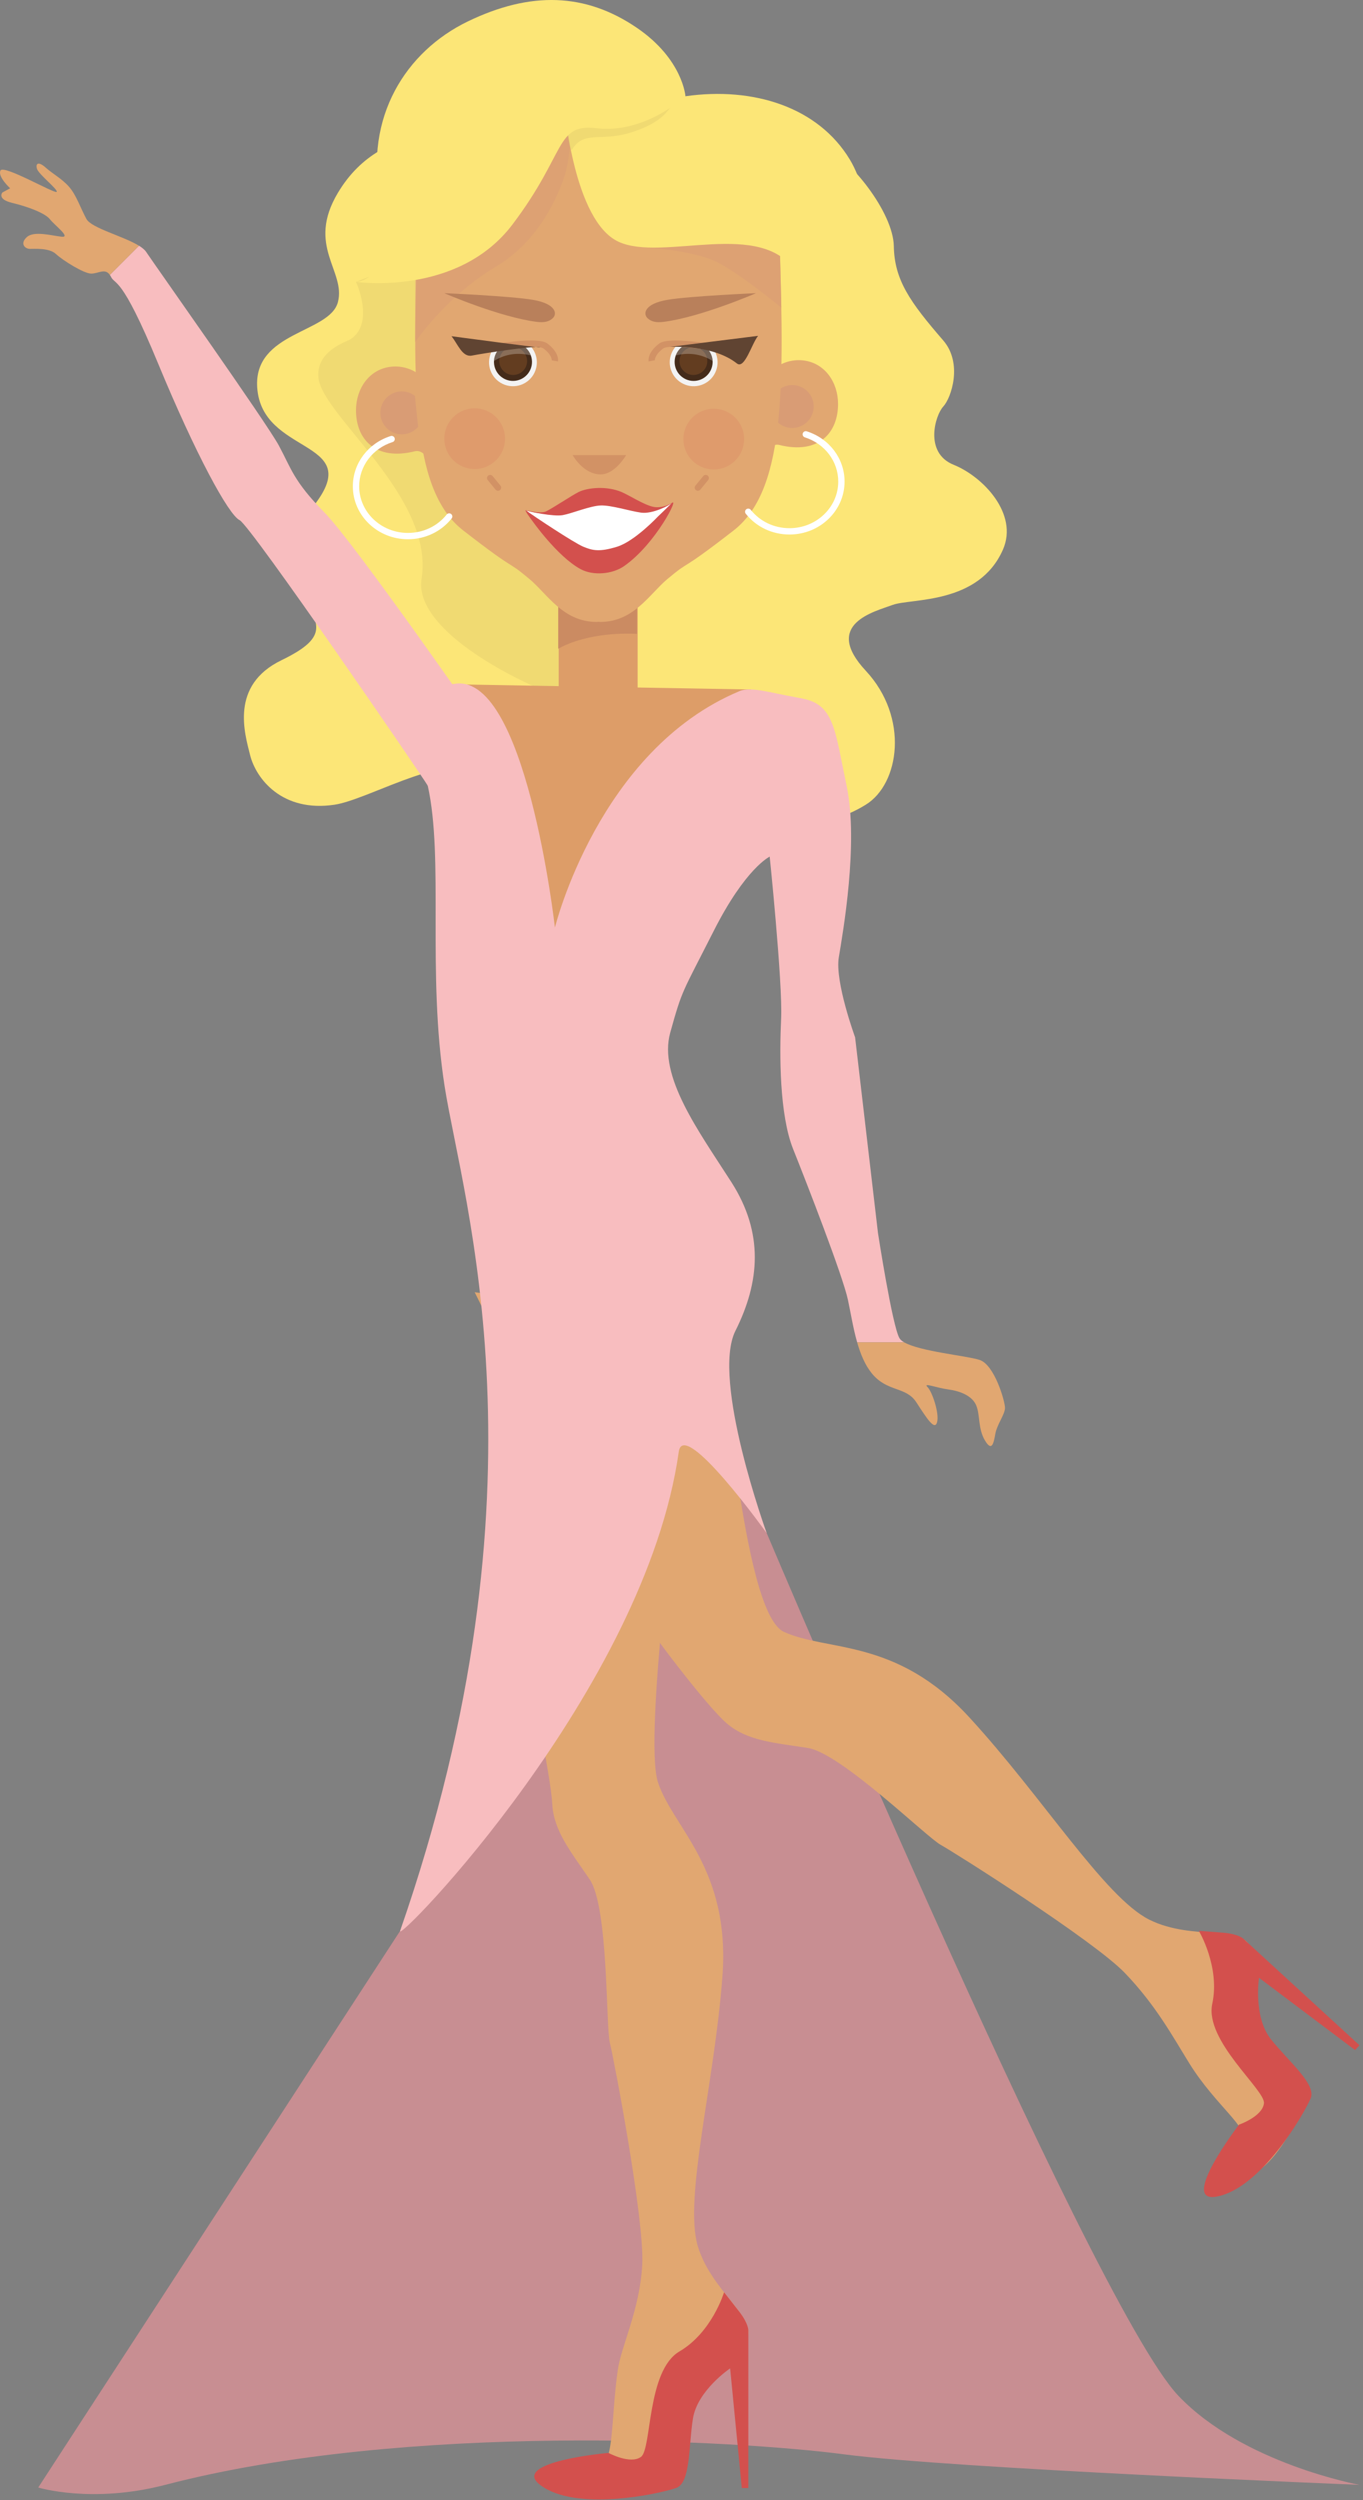 <?xml version="1.0" encoding="UTF-8"?> <svg xmlns="http://www.w3.org/2000/svg" width="361" height="662" viewBox="0 0 361 662" fill="none"><rect x="0" y="0" width="361" height="662" fill="#808080" stroke="none"/> <path d="M198.203 394.421C198.203 394.421 288.543 609.619 312.124 634.359C329.234 652.308 360.062 657.916 360.062 657.916C360.062 657.916 252.139 653.592 223.691 649.854C195.242 646.116 107.982 641.189 43.774 657.916C24.31 662.987 10.128 658.622 10.128 658.622L105.988 511.232L198.203 394.421Z" fill="#C88E92"></path> <path d="M189.041 350.768C191.995 352.878 196.046 426.737 207.601 432.058C219.155 437.38 237.3 433.584 256.711 454.683C276.121 475.782 292.578 502.366 304.393 508.273C316.208 514.18 330.555 509.117 331.399 516.713C332.244 524.309 329.701 530.226 333.715 538.872C337.728 547.518 347.433 553.002 344.479 559.332C341.526 565.661 334.353 577.899 328.022 575.789C321.694 573.68 325.789 568.492 328.594 566.232C331.4 563.975 321.854 557.345 315.093 546.463C310.659 539.324 306.18 530.963 297.902 522.362C289.625 513.762 252.915 490.553 249.117 488.444C245.319 486.334 222.73 464.195 213.981 462.817C205.233 461.437 198.06 461.016 192.574 456.374C187.087 451.732 171.769 431.314 168.851 426.651C162.188 415.998 125.722 342.142 125.722 342.142L189.041 350.768Z" fill="#E1A771"></path> <path d="M179.779 384.379C180.257 387.976 170.274 459.895 174.288 471.968C178.301 484.041 193.473 494.689 191.342 523.279C189.209 551.868 181.054 582.051 184.818 594.713C188.582 607.374 202.083 614.386 197.118 620.193C192.151 626 186.093 628.191 182.527 637.028C178.961 645.868 181.592 656.699 174.952 658.871C168.313 661.04 154.477 664.171 151.691 658.108C148.905 652.045 155.492 651.488 159.058 651.993C162.624 652.497 161.832 640.006 163.63 627.466C164.544 621.102 169.48 611.523 170.102 599.601C170.724 587.679 162.568 545.021 161.514 540.807C160.459 536.593 161.176 504.973 156.202 497.645C151.227 490.317 146.633 484.792 146.272 477.615C145.911 470.437 140.23 443.383 139.214 437.978C138.198 432.57 129.057 365.398 129.057 365.398L179.779 384.379Z" fill="#E1A771"></path> <path d="M207.03 216.506C212.659 216.776 218.911 219.462 229.308 213.062C238.231 207.571 240.852 189.999 229.308 177.599C217.763 165.198 231.623 161.952 236.452 160.156C241.28 158.36 259.242 160.156 265.649 145.493C269.758 136.094 260.442 126.233 252.571 123.057C244.7 119.881 247.692 109.939 249.831 107.64C251.969 105.344 255.03 96.163 249.831 90.15C241.034 79.983 236.892 74.164 236.734 65.169C236.576 56.174 225.031 41.779 218.191 38.931C211.351 36.082 166.395 20.905 145.478 28.493C124.558 36.082 101.78 30.519 89.501 51.044C81.052 65.169 91.639 71.722 89.501 79.981C87.363 88.239 67.115 87.763 68.125 102.623C69.33 120.385 95.782 116.401 83.943 132.777C76.828 142.618 78.22 151.558 80.126 156.339C83.565 164.963 88.219 168.185 74.537 174.815C60.854 181.444 64.824 194.223 66.233 199.898C67.79 206.169 74.716 215.167 88.645 213.06C97.1 211.78 116.788 200.111 123.879 204.316C130.973 208.52 147.719 213.452 157.666 215.59C167.613 217.73 201.672 216.248 207.03 216.506Z" fill="#FCE677"></path> <path d="M212.64 95.416C206.888 94.814 201.739 98.987 201.136 104.739L198.575 129.196C198.575 129.196 202.086 116.731 206.35 117.8C216.778 120.416 221.989 114.628 221.965 106.92C221.946 101.139 218.392 96.019 212.64 95.416Z" fill="#E1A771"></path> <path d="M212.382 102.553C210.366 101.539 208.041 101.855 206.364 103.147L205.506 111.331C205.982 111.888 206.575 112.364 207.273 112.713C210.079 114.124 213.496 112.993 214.908 110.185C216.319 107.38 215.187 103.962 212.382 102.553Z" fill="#D99C75"></path> <path d="M168.852 148.811H147.989V182.44H168.852V148.811Z" fill="#DD9D68"></path> <path opacity="0.39" d="M92.842 89.817C91.802 90.499 83.457 92.924 84.376 100.228C85.641 110.275 115.149 131.707 111.657 153.261C108.859 170.528 155.018 188.994 157.663 186.538C160.081 184.295 147.967 149.125 109.964 100.087V68.477L94.287 74.635C94.289 74.633 99.345 85.567 92.842 89.817Z" fill="#DCC569"></path> <path d="M168.852 148.811H147.989V182.44H168.852V148.811Z" fill="#DD9D68"></path> <path d="M163.295 152.253L168.712 152.54V167.825C161.269 167.459 153.252 168.731 147.85 171.766V148.553L163.295 152.253Z" fill="#CB8B62"></path> <path d="M110.808 55.52L158.063 31.859L158.498 32.065L158.933 31.859L206.187 55.52C207.713 99.806 208.763 129.224 194.308 140.45C179.327 152.085 183.326 147.816 176.765 153.312C172.011 157.294 167.89 164.673 158.933 164.673C158.794 164.67 158.641 164.639 158.498 164.63C158.354 164.639 158.201 164.67 158.063 164.673C149.106 164.673 144.985 157.294 140.23 153.312C133.67 147.816 137.669 152.085 122.688 140.45C108.232 129.224 109.28 99.809 110.808 55.52Z" fill="#E1A771"></path> <path d="M209.107 141.526C217.148 141.526 223.689 135.24 223.689 127.513C223.689 121.445 219.661 116.095 213.67 114.201C213.223 114.062 212.759 114.306 212.62 114.746C212.482 115.186 212.726 115.658 213.166 115.796C218.458 117.47 222.015 122.18 222.015 127.513C222.015 134.315 216.224 139.851 209.107 139.851C205.041 139.851 201.296 138.074 198.83 134.977C198.543 134.616 198.017 134.556 197.653 134.843C197.292 135.13 197.232 135.659 197.519 136.02C200.303 139.521 204.529 141.526 209.107 141.526Z" fill="white"></path> <path d="M171.547 84.288C170.222 83.099 170.676 80.428 176.72 79.397C182.764 78.366 200.235 77.627 200.235 77.627C200.235 77.627 185.634 83.967 175.764 85.218C173.788 85.469 172.537 85.177 171.547 84.288Z" fill="#B9805B"></path> <path d="M179.107 91.611H188.31C189.037 92.381 189.599 93.324 189.872 94.424C190.707 97.82 188.628 101.25 185.232 102.082C181.836 102.917 178.407 100.838 177.574 97.442C177.043 95.287 177.696 93.121 179.107 91.611Z" fill="#F3F3F3"></path> <path d="M180.621 91.852C183.537 91.259 185.902 91.838 187.696 92.752C188.382 93.639 188.777 94.761 188.744 95.968C188.665 98.748 186.347 100.936 183.57 100.857C180.791 100.778 178.603 98.46 178.682 95.684C178.725 94.12 179.476 92.742 180.621 91.852Z" fill="#442B1A"></path> <path d="M183.656 99.284C185.687 99.284 187.334 97.637 187.334 95.605C187.334 93.574 185.687 91.927 183.656 91.927C181.624 91.927 179.978 93.574 179.978 95.605C179.978 97.637 181.624 99.284 183.656 99.284Z" fill="#633D20"></path> <g opacity="0.63"> <g opacity="0.63"> <path opacity="0.63" d="M178.987 94.103C179.315 93.206 179.887 92.426 180.623 91.852C183.539 91.259 185.904 91.838 187.698 92.752C188.305 93.536 188.664 94.509 188.721 95.559C186.435 94.136 183.173 93.077 178.987 94.103Z" fill="white"></path> </g> </g> <path d="M171.792 95.697L173.44 95.388C173.443 95.388 173.323 94.022 175.602 92.298C177.336 90.985 188.192 92.532 195.353 94.049L195.699 92.41C192.695 91.774 177.561 88.72 174.591 90.963C171.453 93.338 171.747 95.462 171.792 95.697Z" fill="#D29265"></path> <path d="M140.472 91.608H131.269C130.542 92.379 129.98 93.321 129.709 94.421C128.875 97.817 130.953 101.247 134.349 102.079C137.745 102.914 141.175 100.835 142.007 97.439C142.536 95.284 141.883 93.118 140.472 91.608Z" fill="#F3F3F3"></path> <path d="M138.958 91.849C136.042 91.256 133.677 91.835 131.883 92.749C131.197 93.636 130.802 94.758 130.835 95.965C130.914 98.745 133.232 100.933 136.011 100.854C138.79 100.775 140.978 98.457 140.9 95.681C140.854 94.117 140.103 92.739 138.958 91.849Z" fill="#442B1A"></path> <path d="M135.923 99.281C137.954 99.281 139.601 97.634 139.601 95.602C139.601 93.571 137.954 91.924 135.923 91.924C133.891 91.924 132.245 93.571 132.245 95.602C132.245 97.634 133.891 99.281 135.923 99.281Z" fill="#633D20"></path> <g opacity="0.63"> <g opacity="0.63"> <path opacity="0.63" d="M140.592 94.1C140.264 93.203 139.693 92.423 138.956 91.849C136.041 91.256 133.675 91.835 131.882 92.749C131.274 93.533 130.915 94.507 130.858 95.556C133.144 94.133 136.407 93.074 140.592 94.1Z" fill="white"></path> </g> </g> <path d="M147.786 95.695C147.829 95.461 148.126 93.335 144.988 90.96C142.02 88.716 126.885 91.77 123.879 92.406L124.226 94.045C131.384 92.531 142.247 90.981 143.976 92.294C146.267 94.028 146.138 95.398 146.136 95.41L147.786 95.695Z" fill="#D29265"></path> <path d="M165.841 120.501C165.841 120.501 162.912 125.61 159.09 125.61C154.445 125.61 151.668 120.501 151.668 120.501H165.841Z" fill="#D29265"></path> <path d="M131.902 129.949C132.091 129.949 132.277 129.887 132.433 129.757C132.789 129.466 132.842 128.937 132.55 128.578L130.472 126.046C130.175 125.689 129.647 125.637 129.293 125.931C128.936 126.223 128.884 126.751 129.175 127.11L131.254 129.643C131.421 129.844 131.658 129.949 131.902 129.949Z" fill="#D29265"></path> <path d="M184.833 129.949C185.075 129.949 185.317 129.844 185.482 129.643L187.562 127.11C187.856 126.754 187.804 126.225 187.448 125.931C187.089 125.637 186.56 125.689 186.268 126.046L184.188 128.578C183.893 128.935 183.946 129.463 184.302 129.757C184.46 129.887 184.647 129.949 184.833 129.949Z" fill="#D29265"></path> <path d="M103.611 97.094C109.363 96.491 114.512 100.665 115.115 106.417L117.677 130.874C117.677 130.874 114.166 118.408 109.901 119.477C99.474 122.094 94.262 116.306 94.286 108.598C94.305 102.815 97.859 97.697 103.611 97.094Z" fill="#E1A771"></path> <path d="M103.87 104.232C105.886 103.218 108.211 103.534 109.887 104.825L110.746 113.009C110.27 113.567 109.677 114.043 108.978 114.392C106.173 115.803 102.755 114.672 101.344 111.864C99.933 109.061 101.064 105.643 103.87 104.232Z" fill="#D99C75"></path> <path d="M108.032 142.778C112.61 142.778 116.836 140.772 119.622 137.273C119.909 136.909 119.849 136.383 119.488 136.096C119.127 135.809 118.601 135.867 118.311 136.23C115.846 139.327 112.1 141.104 108.035 141.104C100.919 141.104 95.129 135.57 95.129 128.766C95.129 123.432 98.683 118.723 103.976 117.049C104.418 116.91 104.662 116.439 104.521 115.999C104.382 115.559 103.909 115.31 103.471 115.454C97.478 117.348 93.453 122.698 93.453 128.766C93.453 136.493 99.991 142.778 108.032 142.778Z" fill="white"></path> <path d="M167.913 144.813C167.913 144.813 158.808 148.01 158.612 147.915C158.418 147.821 148.827 144.813 148.827 144.813L143.092 138.702L139.287 135.129C139.287 135.129 143.238 136.296 146.008 135.975C149.311 135.593 158.82 132.402 158.82 132.402L165 134.1C165 134.1 170.142 134.672 171.864 134.753C174.686 134.885 177.841 133.299 177.841 133.299L167.913 144.813Z" fill="white"></path> <path d="M178.185 133.036C177.46 133.734 172.878 136.174 169.759 135.729C166.64 135.284 161.85 133.722 159.064 133.835C156.277 133.947 151.487 135.951 149.036 136.396C146.584 136.841 140.064 135.461 139.285 135.126C138.505 134.791 142.927 136.19 144.599 135.411C146.271 134.631 151.513 131.13 153.24 130.278C155.66 129.085 160.707 128.606 164.631 130.278C166.822 131.211 170.457 133.634 173.019 134.191C175.58 134.748 178.185 133.036 178.185 133.036Z" fill="#D3504D"></path> <path d="M174.33 136.694C174.33 136.694 168.138 143.307 163.436 144.756C158.732 146.205 156.95 145.758 154.498 144.756C152.047 143.754 140.921 136.361 139.541 135.295C138.245 134.293 140.921 137.82 140.921 137.82C140.921 137.82 147.589 147.318 153.719 150.661C157.112 152.512 162.214 152.039 165.306 149.881C173.773 143.976 180.18 131.002 177.839 133.3C175.499 135.598 174.33 136.694 174.33 136.694Z" fill="#D3504D"></path> <path opacity="0.57" d="M151.667 28.37C151.667 28.37 151.299 41.185 149.56 46.508C147.989 51.325 143.062 63.645 131.319 70.623C118.139 78.459 109.966 90.558 109.966 90.558V74.142L151.667 28.37Z" fill="#D99C75"></path> <path opacity="0.57" d="M170.936 65.502C170.936 65.502 183.858 66.282 190.057 69.468C196.256 72.653 206.95 81.466 206.95 81.466L206.471 61.721L170.936 61.032V65.502Z" fill="#D99C75"></path> <path d="M149.562 28.806C149.562 28.806 151.999 58.407 163.734 63.966C175.468 69.524 201.977 57.561 210.955 72.305C219.933 87.052 228.058 94.368 232.76 93.488C237.462 92.608 231.904 90.082 231.05 80.016C230.194 69.95 231.667 53.119 225.064 42.214C216.678 28.368 199.604 22.92 181.55 25.484C163.498 28.05 149.562 28.806 149.562 28.806Z" fill="#FCE677"></path> <path opacity="0.39" d="M177.391 23.053C177.391 23.053 178.063 27.805 177.417 28.628C176.307 30.044 174.172 33.016 166.535 35.248C158.887 37.482 154.663 34.54 151.544 39.548C150.566 41.122 149.562 28.805 149.562 28.805L177.391 23.053Z" fill="#DCC569"></path> <path d="M181.548 25.488C181.548 25.488 180.866 15.692 168.712 7.388C155.058 -1.942 140.5 -2.353 123.878 5.688C107.517 13.604 96.46 31.011 100.734 52.815C105.01 74.62 94.286 74.634 94.286 74.634C94.286 74.634 121.243 78.576 135.726 59.443C150.21 40.309 147.013 32.649 158.062 33.952C170.934 35.466 181.548 25.488 181.548 25.488Z" fill="#FCE677"></path> <path d="M200.786 88.922C199.1 90.998 197.229 97.864 195.173 96.233C188.717 91.117 177.391 91.849 177.391 91.849L200.786 88.922Z" fill="#604432"></path> <path d="M119.576 89.019C121.262 91.094 122.434 94.663 125.008 94.146C127.581 93.63 141.182 91.496 142.971 91.946C144.758 92.398 119.576 89.019 119.576 89.019Z" fill="#604432"></path> <path opacity="0.13" d="M125.723 124.193C130.167 124.193 133.769 120.59 133.769 116.147C133.769 111.704 130.167 108.102 125.723 108.102C121.28 108.102 117.678 111.704 117.678 116.147C117.678 120.59 121.28 124.193 125.723 124.193Z" fill="#D3504D"></path> <path opacity="0.13" d="M189.042 124.308C193.485 124.308 197.087 120.706 197.087 116.262C197.087 111.819 193.485 108.217 189.042 108.217C184.598 108.217 180.996 111.819 180.996 116.262C180.996 120.706 184.598 124.308 189.042 124.308Z" fill="#D3504D"></path> <path d="M146.366 84.288C147.691 83.099 147.236 80.428 141.192 79.397C135.149 78.366 117.678 77.627 117.678 77.627C117.678 77.627 132.279 83.967 142.149 85.218C144.125 85.469 145.373 85.177 146.366 84.288Z" fill="#B9805B"></path> <path d="M198.95 182.558L119.806 181.183L144.825 262.597L198.95 182.558Z" fill="#DD9D68"></path> <path d="M113.294 208.029C108.977 188.606 112.737 182.885 119.804 181.182C139.186 176.516 146.976 245.597 146.976 245.597C146.976 245.597 158.499 198.579 195.871 182.99C199.724 181.383 207.901 184.667 212.45 184.942L203.861 226.813C203.861 226.813 197.504 229.766 189.04 246.472C180.576 263.178 180.763 261.759 177.524 273.383C174.286 285.006 185.077 299.526 193.709 312.996C202.34 326.466 201.262 339.45 194.787 352.358C188.313 365.268 203.067 405.933 203.067 405.933C203.067 405.933 181.062 375.234 179.775 384.377C170.931 447.251 104.62 515.143 105.978 511.23C146.971 393.315 122.49 317.868 117.767 287.656C113.05 257.445 117.609 227.451 113.294 208.029Z" fill="#F8BDBF"></path> <path d="M198.202 617.019V658.758H196.473L193.38 627.076C193.38 627.076 184.725 632.895 183.532 640.356C182.338 647.818 182.943 657.435 179.054 658.758C174.245 660.396 152.497 665.074 143.093 657.964C134.904 651.772 161.148 649.459 161.148 649.459C161.148 649.459 166.929 652.592 169.784 650.504C172.638 648.416 171.296 627.674 179.949 622.601C188.604 617.528 191.773 606.936 191.773 606.936C191.773 606.936 194.61 610.509 195.873 612.159C198.281 615.306 198.202 617.019 198.202 617.019Z" fill="#D3504D"></path> <path d="M329.304 513.313L360.063 541.527L358.893 542.802L333.456 523.664C333.456 523.664 331.894 533.975 336.584 539.899C341.274 545.823 348.772 551.879 347.119 555.638C345.074 560.29 333.822 579.478 322.225 581.602C312.127 583.451 328.16 562.548 328.16 562.548C328.16 562.548 334.379 560.405 334.769 556.889C335.159 553.373 318.967 540.344 321.079 530.535C323.191 520.727 317.527 511.232 317.527 511.232C317.527 511.232 322.079 511.558 324.147 511.744C328.094 512.101 329.304 513.313 329.304 513.313Z" fill="#D3504D"></path> <path d="M203.662 183.212C203.662 183.212 205.738 183.669 212.453 184.943C220.951 186.555 221.085 193.054 224.251 208.159C227.418 223.265 223.244 247.004 222.163 253.476C221.085 259.948 226.48 274.647 226.48 274.647L232.531 326.405C232.531 326.405 236.341 351.168 238.245 354.342C238.477 354.729 238.912 355.086 239.496 355.42H227.028C225.952 351.663 225.323 347.636 224.577 344.146C223.216 337.796 213.69 313.301 210.062 304.23C206.434 295.158 206.434 279.282 206.886 269.756C207.34 260.23 203.709 225.303 203.709 225.303C203.709 225.303 203.583 225.597 203.073 226.661L203.662 183.212Z" fill="#F8BDBF"></path> <path d="M259.408 360.054C263.429 361.324 266.182 371.06 266.182 372.754C266.182 374.447 264.065 377.197 263.642 379.527C263.218 381.854 262.795 384.607 260.891 381.431C258.988 378.257 259.621 374.657 258.562 372.117C257.505 369.578 254.328 368.308 251.155 367.884C247.981 367.461 244.382 365.98 245.652 367.25C246.922 368.52 248.825 374.234 248.192 376.564C247.558 378.891 245.441 375.506 242.688 371.273C239.938 367.04 235.006 368.64 230.924 363.651C229.085 361.403 227.908 358.499 227.025 355.419H239.493C243.702 357.823 255.878 358.939 259.408 360.054Z" fill="#E1A771"></path> <path d="M38.693 66.677C40.903 70.001 70.567 111.893 73.836 117.932C77.106 123.971 77.701 127.348 85.895 135.652C94.089 143.958 129.201 194.602 129.201 194.602C129.201 194.602 114.207 209.71 113.294 208.024C112.38 206.337 66.422 139.163 63.456 137.716C60.491 136.267 51.725 120.073 41.85 96.188C31.975 72.304 30.528 75.713 29.335 73.177C29.261 73.017 29.172 72.921 29.091 72.795L36.823 65.062C37.653 65.584 38.32 66.117 38.693 66.677Z" fill="#F8BDBF"></path> <path d="M24.164 72.446C22.218 72.439 16.612 68.938 14.82 67.259C13.027 65.58 9.145 65.915 7.88 65.893C6.615 65.872 5.206 64.513 7.098 62.784C8.989 61.055 13.663 62.385 16.296 62.674C18.929 62.964 14.473 59.661 13.223 58.053C11.972 56.446 7.418 54.719 3.264 53.732C-0.891 52.742 0.626 50.969 0.626 50.969L2.687 49.852C2.687 49.852 -0.711 46.741 0.135 45.139C0.982 43.536 14.579 51.414 15.007 50.8C15.437 50.185 10.209 46.16 9.786 44.675C9.363 43.189 10.247 42.711 12.099 44.376C13.952 46.04 16.313 47.236 18.257 49.422C20.201 51.608 21.287 55.018 22.882 57.965C24.207 60.414 32.712 62.521 36.816 65.071L29.084 72.803C27.874 70.916 25.989 72.454 24.164 72.446Z" fill="#E1A771"></path> </svg> 
